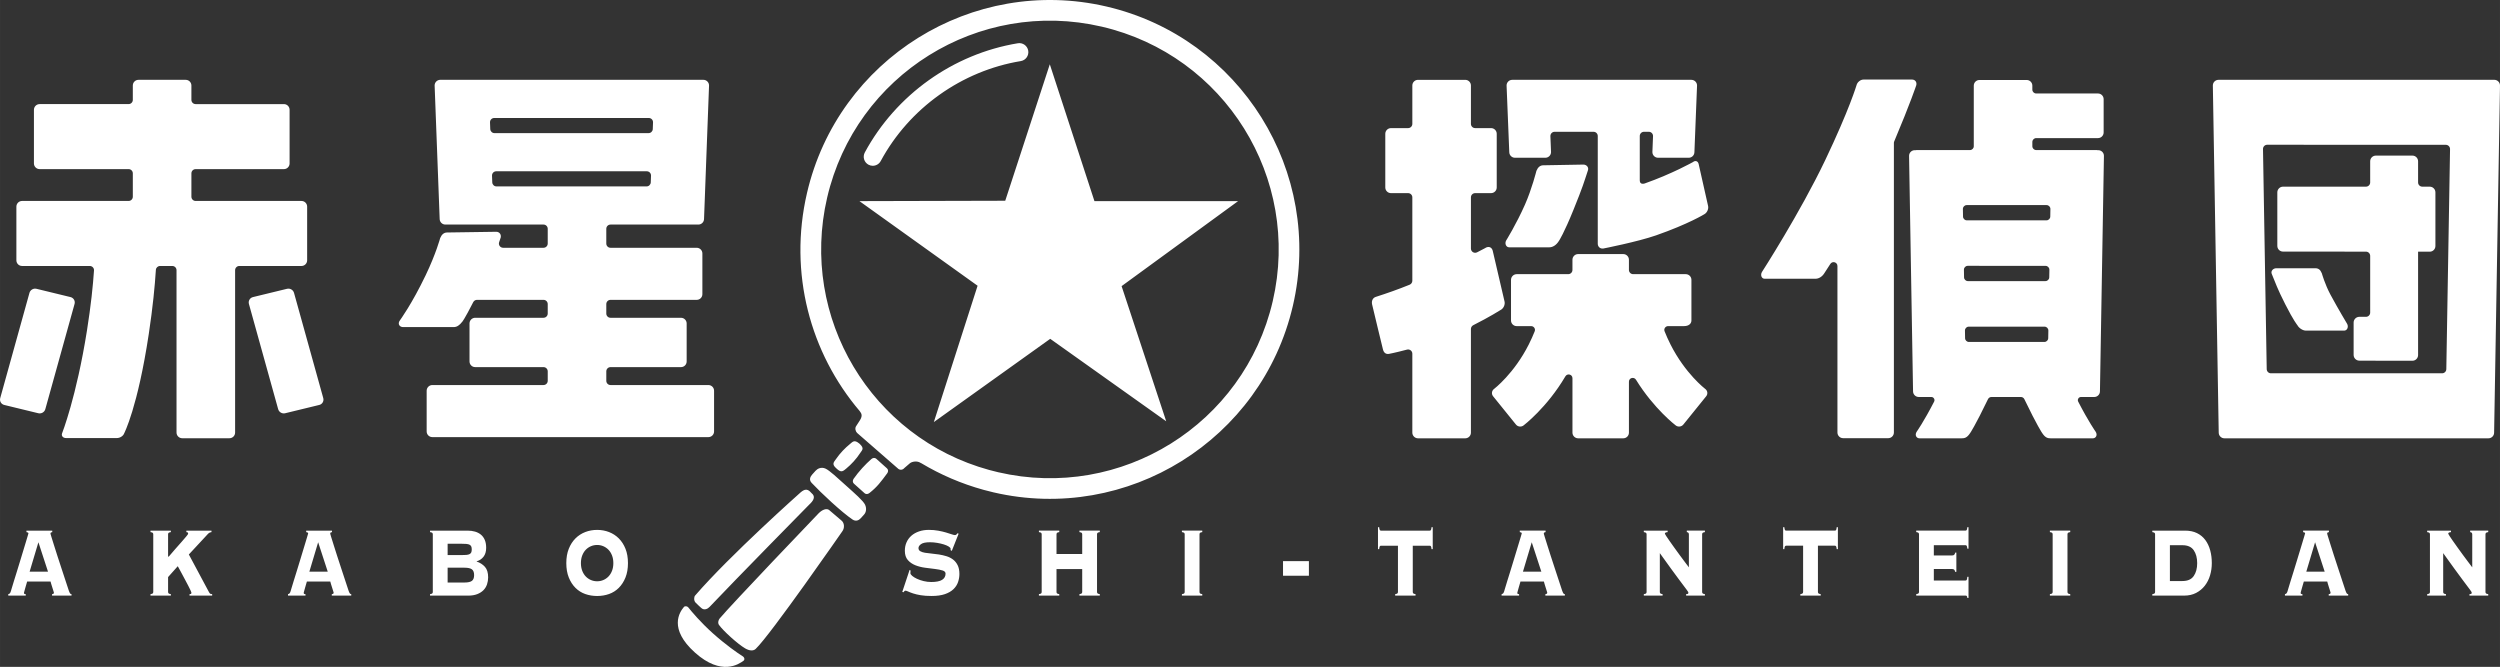 <?xml version="1.0" encoding="UTF-8"?><svg id="_レイヤー_2" xmlns="http://www.w3.org/2000/svg" width="185.631mm" height="49.518mm" viewBox="0 0 526.199 140.367"><rect x="0" y="0" width="526.199" height="140.367" fill="#333333" stroke="none"/><g id="design"><path d="m441.648,31.61h-.191c-.04-.004-.075-.024-.116-.024h-12.763c-.448,0-.81-.363-.81-.81v-.897c0-.448.363-.81.81-.81h13.009c.654,0,1.188-.535,1.188-1.188v-7.014c0-.655-.536-1.191-1.191-1.191h-13.006c-.448,0-.81-.363-.81-.81v-.843c0-.654-.535-1.188-1.188-1.188h-9.947c-.655,0-1.191.536-1.191,1.191v12.751c0,.448-.363.81-.81.81h-11.258c-.041,0-.077.02-.117.024h-.245c-.653,0-1.191.534-1.191,1.188l.371,21.901v.057s.001.003.001.004l.311,18.404s0,0,0,.001l.156,9.201c0,.655.539,1.191,1.197,1.191h2.649c.497,0,.819.534.591.976-2.188,4.249-3.658,6.31-3.658,6.31-.478.704-.084,1.415.574,1.415h8.826c.654,0,1.17-.084,1.857-1.139,0,0,1.015-1.454,3.733-7.099l.002-.005c.135-.281.419-.459.73-.459h6.196c.312,0,.595.179.73.459l.002.005c2.718,5.645,3.733,7.099,3.733,7.099.687,1.055,1.203,1.139,1.856,1.139h8.826c.657,0,1.051-.711.574-1.415,0,0-1.47-2.062-3.658-6.31-.228-.442.094-.976.591-.976h2.799c.655,0,1.188-.536,1.188-1.191l.068-4.033.291-17.196.013-.779s0,0,0,0l.466-27.56c0-.655-.536-1.188-1.191-1.188Zm-10.538,39.569c-.007.442-.368.797-.81.797h-15.88c-.442,0-.803-.355-.81-.797l-.027-1.602c-.008-.453.357-.824.81-.824h15.934c.453,0,.818.371.81.824l-.027,1.602Zm.217-12.808c-.008.442-.368.797-.81.797h-16.314c-.442,0-.803-.354-.81-.797l-.027-1.595c-.008-.453.358-.824.811-.824l16.368.007c.453,0,.818.371.81.824l-.027,1.588Zm.216-12.79c-.008.442-.368.797-.81.797h-16.747c-.442,0-.803-.354-.81-.797l-.027-1.588c-.008-.453.357-.824.81-.824h16.801c.453,0,.818.371.81.824l-.027,1.588Zm-28.204-27.648s-1.214,3.698-4.649,11.839c-.042.099-.065.209-.065.317v60.948c0,.658-.533,1.191-1.191,1.191h-9.5c-.653,0-1.191-.539-1.191-1.198v-35.044c0-.811-1.06-1.117-1.495-.433-.794,1.249-1.28,1.98-1.28,1.98-.497.774-1.203,1.139-1.857,1.139h-10.687c-.657,0-.939-.788-.574-1.415,0,0,8.052-12.497,13.323-23.554,5.095-10.688,6.589-15.769,6.589-15.769.163-.653.834-1.191,1.487-1.191h10.19c.657,0,1.061.538.899,1.191Zm-254.232,74.072c.654,0,1.188-.535,1.188-1.188v-8.581c0-.655-.536-1.191-1.191-1.191h-20.603c-.49,0-.888-.398-.888-.888v-1.997c0-.49.398-.888.888-.888h14.838c.654,0,1.188-.535,1.188-1.188v-8.005c0-.655-.536-1.191-1.191-1.191h-14.836c-.49,0-.888-.398-.888-.888v-1.997c0-.49.398-.888.888-.888h18.148c.654,0,1.188-.535,1.188-1.188v-8.581c0-.655-.536-1.191-1.191-1.191h-18.146c-.49,0-.888-.398-.888-.888v-3.11c0-.49.398-.888.888-.888h18.497c.655,0,1.188-.536,1.188-1.191l.214-5.649s-.002-.005-.002-.008l.209-5.556s.001-.004.001-.006v-.054s.633-16.815.633-16.815c0-.655-.536-1.188-1.191-1.188h-55.378c-.653,0-1.191.534-1.191,1.188l1.061,28.081c0,.658.538,1.197,1.191,1.197h20.666c.49,0,.888.398.888.888v3.11c0,.49-.397.888-.888.888h-8.501c-.607,0-1.036-.596-.841-1.172l.339-1.004c.134-.653-.293-1.191-.95-1.191l-10.329.15c-.653,0-1.141.393-1.465,1.171,0,0-.857,3.229-3.048,7.81-2.909,6.08-5.43,9.514-5.43,9.514-.574.767-.023,1.415.634,1.415h10.694c.654,0,1.2-.353,1.807-1.139,0,0,.429-.447,2.298-4.109.152-.297.458-.485.791-.485h14c.49,0,.888.397.888.888v1.997c0,.49-.397.888-.888.888h-14.378c-.658,0-1.197.538-1.197,1.191v8.003c0,.658.533,1.191,1.191,1.191h14.384c.49,0,.888.398.888.888v1.997c0,.49-.397.888-.888.888h-23.398c-.658,0-1.197.538-1.197,1.191v8.578c0,.658.533,1.191,1.191,1.191h58.11ZM103.188,27.167l-.053-1.412c-.019-.503.384-.921.887-.921h32.538c.503,0,.906.418.887.921l-.053,1.412c-.018.477-.41.854-.887.854h-32.432c-.477,0-.869-.377-.887-.854Zm1.31,12.072c-.477,0-.869-.377-.887-.854l-.053-1.412c-.019-.503.384-.921.887-.921h31.694c.503,0,.906.418.887.921l-.053,1.412c-.018.477-.41.854-.887.854h-31.587Zm-41.04,16.743h-13.086c-.491,0-.888.398-.888.888v34.179c0,.658-.533,1.191-1.191,1.191h-9.942c-.659,0-1.198-.539-1.198-1.198v-34.172c0-.491-.398-.888-.888-.888h-2.574c-.469,0-.855.355-.885.824-.214,3.382-.645,7.869-1.488,13.459-2.341,15.52-5.187,20.953-5.187,20.953-.185.542-.876.985-1.53.985h-10.685c-.658,0-1.042-.443-.856-.985,0,0,3.017-7.621,5.244-21.652.838-5.275,1.267-9.46,1.479-12.646.034-.511-.375-.938-.888-.938H4.637c-.658,0-1.191-.533-1.191-1.191v-11.296c0-.659.539-1.198,1.198-1.198h22.423c.491,0,.888-.398.888-.888v-4.926c0-.491-.398-.888-.888-.888H8.338c-.662,0-1.198-.536-1.198-1.198v-11.289c0-.659.539-1.198,1.198-1.198h18.728c.491,0,.888-.398.888-.888v-3.029c0-.655.536-1.191,1.191-1.191h9.951c.654,0,1.189.535,1.189,1.189v3.032c0,.491.398.888.888.888h18.587c.655,0,1.191.536,1.191,1.191v11.305c0,.654-.535,1.189-1.189,1.189h-18.589c-.491,0-.888.398-.888.888v4.926c0,.491.398.888.888.888h22.282c.655,0,1.191.536,1.191,1.191v11.305c0,.654-.535,1.189-1.189,1.189Zm-55.393,30.998l-7.178-1.746c-.638-.152-1.018-.801-.846-1.434l6.155-22.148c.173-.63.835-1.021,1.472-.867l7.181,1.748c.634.154,1.017.802.844,1.434l-6.154,22.144c-.172.636-.837,1.026-1.473.869Zm59.129-1.746l-7.178,1.746c-.637.158-1.301-.233-1.473-.869l-6.154-22.144c-.173-.632.21-1.28.844-1.434l7.181-1.748c.637-.154,1.298.237,1.472.867l6.155,22.148c.171.633-.208,1.282-.846,1.434Zm445.412-44.752v11.305c0,.654-.535,1.189-1.189,1.188l-2.458-.002v21.765c0,.655-.534,1.191-1.189,1.191h-7.703c-.025,0-.045-.013-.069-.014l-3.409-.006c-.659-.001-1.198-.541-1.198-1.2v-6.826c0-.659.539-1.198,1.198-1.198h1.399c.491,0,.888-.398.888-.888v-11.943c0-.49-.397-.888-.888-.888l-17.466-.012c-.658,0-1.191-.534-1.191-1.191v-11.276c0-.659.539-1.198,1.198-1.198h17.458c.491,0,.888-.397.888-.888v-4.459c0-.655.536-1.191,1.191-1.191h7.703c.654,0,1.189.535,1.189,1.189v4.462c0,.491.398.888.888.888h1.567c.655,0,1.191.536,1.191,1.192Zm13.592-22.493c0-.655-.536-1.189-1.191-1.189h-.542s-.005-.001-.007-.001h-56.937s-.008.001-.012.001h-.557c-.654,0-1.191.534-1.191,1.189l1.236,73.07c0,.659.538,1.198,1.191,1.198h55.585c.655,0,1.189-.536,1.189-1.191l.192-11.302s0-.002,0-.003l1.046-61.771Zm-11.297,59.709c-.008.485-.403.873-.888.873h-36.027c-.485,0-.88-.389-.888-.874l-.783-46.327c-.008-.497.392-.904.888-.903l37.594.013c.496,0,.896.407.888.903l-.784,46.314Zm-20.87-9.523c.336.627.017,1.416-.641,1.416h-8.027c-.654,0-1.468-.512-1.803-1.139,0,0-.8-.937-2.547-4.386-1.771-3.497-1.992-4.354-2.855-6.415-.255-.609.298-1.191.955-1.191h8.212c.653,0,1.053.289,1.374,1.068,0,0,.636,2.295,1.825,4.507,1.576,2.931,3.507,6.141,3.507,6.141Zm-134.516-24.84c.146.641-.2,1.428-.774,1.746,0,0-3.316,2.059-10.179,4.458-3.872,1.352-11.087,2.766-11.087,2.766-.649.102-1.179-.351-1.179-1.004v-22.676c0-.491-.398-.888-.888-.888h-8.194c-.505,0-.908.42-.888.924l.135,3.345c0,.659-.536,1.198-1.191,1.198h-6.409c-.654,0-1.191-.539-1.191-1.198l-.566-14.015c0-.655.538-1.189,1.191-1.189h37.707c.655,0,1.191.534,1.191,1.189l-.553,14.015c0,.659-.536,1.198-1.191,1.198h-6.463c-.653,0-1.191-.539-1.191-1.198l.135-3.345c.02-.504-.383-.924-.888-.924h-1.016c-.491,0-.888.398-.888.888v9.345c0,1.026,1.059.638,1.059.638,5.798-2.046,10.133-4.493,10.133-4.493.512-.412,1.058-.218,1.206.42l1.98,8.801Zm-43.612,21.874s-2.395,1.521-5.806,3.233c-.3.151-.498.459-.498.795v21.828c0,.655-.536,1.191-1.191,1.191h-9.942c-.659,0-1.198-.539-1.198-1.198v-16.617c0-.583-.56-1.006-1.123-.856-2.427.645-3.805.901-3.805.901-.649.102-1.108-.248-1.274-1.022,0,0-2.102-8.627-2.267-9.401-.166-.774.174-1.383.774-1.576,2.491-.802,4.607-1.544,7.13-2.564.336-.136.566-.468.566-.83v-17.558c0-.491-.398-.888-.888-.888h-3.612c-.658,0-1.191-.533-1.191-1.191v-11.296c0-.659.539-1.198,1.198-1.198h3.606c.491,0,.888-.398.888-.888v-8.081c0-.655.536-1.191,1.191-1.191h9.951c.654,0,1.189.535,1.189,1.189v8.083c0,.491.398.888.888.888h3.352c.655,0,1.191.536,1.191,1.191v11.305c0,.654-.535,1.189-1.189,1.189h-3.354c-.491,0-.888.398-.888.888v10.781c0,.667.707,1.096,1.299.788l1.625-.847c.802-.553,1.465-.221,1.659.498l2.494,10.71c.146.641-.2,1.428-.774,1.746Zm43.003,16.642c.506.363.606,1.057.222,1.542l-4.812,5.957c-.382.486-1.107.575-1.602.199,0,0-4.572-3.47-8.371-9.62-.427-.691-1.486-.407-1.486.405v10.73c0,.658-.533,1.191-1.191,1.191h-9.498c-.659,0-1.198-.539-1.198-1.198v-11.449c0-.823-1.078-1.098-1.495-.389-3.874,6.594-8.803,10.329-8.803,10.329-.495.377-1.22.287-1.602-.199l-4.812-5.957c-.384-.485-.284-1.179.222-1.542,0,0,4.202-3.204,7.308-9.374.476-.945.884-1.867,1.238-2.755.208-.521-.19-1.083-.75-1.083h-3.049c-.658,0-1.191-.533-1.191-1.191v-8.546c0-.659.539-1.198,1.198-1.198h10.846c.491,0,.888-.398.888-.888v-2.149c0-.655.536-1.191,1.191-1.191h9.507c.654,0,1.189.535,1.189,1.189v2.151c0,.491.398.888.888.888h11.078c.654,0,1.189.535,1.189,1.189v8.557c0,.654-.533,1.189-1.56,1.189h-3.345c-.56,0-.957.562-.75,1.082.354.888.763,1.81,1.239,2.755,3.107,6.17,7.308,9.374,7.308,9.374Zm-41.902-31.213s2.141-3.435,3.975-7.582c1.451-3.281,2.406-7.096,2.406-7.096.317-.779.802-1.171,1.455-1.171l8.433-.15c.658,0,1.168.564.961,1.191-.866,2.636-1.061,3.414-3.05,8.332-1.991,4.922-3.014,6.47-3.014,6.47-.636,1.051-1.42,1.421-2.074,1.421h-8.443c-.658,0-.981-.789-.648-1.416Zm-86.648-8.308h30.24s-24.523,17.893-24.523,17.893l9.391,28.45-24.414-17.359-24.498,17.524,9.209-28.698-24.87-17.81,30.69-.079,9.38-28.721,9.395,28.8Zm-54.325,56.25c-1.024-.897-.527-1.295-.104-1.912.896-1.309,1.901-2.335,2.995-3.234.578-.475.904-.926,1.912-.104l.116.104c1.03.958.513,1.285.104,1.912-.832,1.277-1.85,2.378-2.955,3.29-.577.476-.968.862-1.739.231l-.328-.287Zm10.664.005c.297.266.293.699.056,1.018-1.349,1.815-2.09,2.851-3.745,4.162-.312.247-.722.321-1.018.056l-2.262-2.028c-.297-.266-.284-.692-.056-1.018,1.105-1.577,2.492-3.066,3.745-4.162.3-.262.722-.321,1.018-.056l2.262,2.028Zm-4.608,7.661c.362.798.203,1.586-.2,2.036l-.697.778c-.403.449-1.035.765-1.75.288-2.225-1.483-6.617-5.591-8.614-7.722-.6-.641-.28-1.297.123-1.747l.697-.778c.403-.449,1.181-.881,2.103-.47.838.373,2.548,1.976,4.328,3.579,1.781,1.603,3.633,3.206,4.01,4.037Zm-35.785,19.109c7.419-8.582,22.211-21.718,22.211-21.718.855-.726,1.383-.713,1.963-.192l.286.295c.068.07.26.246.315.314.511.634.104,1.379-.759,2.159,0,0-15.563,15.82-20.984,21.544-.364.385-1.144.818-1.796.151-.205-.209-.636-.548-1.135-1.073-.403-.424-.349-1.192-.1-1.48Zm30.982-13.52s-15.063,21.738-18.226,24.743c-.482.458-1.287.432-2.213-.107-1.558-.905-4.613-3.675-5.514-4.942-.292-.41-.125-1.027.135-1.34,2.326-2.796,20.25-21.558,20.853-22.165.745-.751,1.675-1.106,2.201-.673l2.468,2.103c.836.581.784,1.738.297,2.38Zm-20.774,27.224c-.944.701-4.64,3.31-10.228-1.7-5.626-5.044-3.236-8.53-2.343-9.589.231-.274.721-.194.938.08.683.864,2.558,3.11,5.191,5.47,2.636,2.363,5.227,4.171,6.242,4.805.43.268.462.739.2.934ZM232.871,1.369c-28.194-6.552-56.462,11.055-63.014,39.249-3.918,16.859.688,33.669,11.089,45.902.016.039.042.084.093.143.652.755.138,1.508-.141,1.948-.28.441-.699,1.079-.699,1.079-.325.462-.097,1.161.209,1.438l8.673,7.559c.351.278.911.247,1.235-.148,0,0,.929-.816,1.213-1.043.434-.347,1.502-.548,2.218-.078.081.053.13.073.164.078,4.014,2.401,8.41,4.315,13.145,5.616.677.187,1.361.359,2.05.52,28.195,6.552,56.462-11.055,63.014-39.249,6.552-28.195-11.055-56.462-39.249-63.014Zm35.011,62.03c-6.018,25.899-31.892,42.015-57.791,35.996-.634-.147-1.262-.306-1.884-.477-24.79-6.808-39.983-32.049-34.112-57.314C180.114,15.705,205.988-.411,231.887,5.607c25.899,6.019,42.015,31.892,35.996,57.791Zm-85.857-31.312c6.562-12.144,18.604-20.736,32.21-22.983,1.036-.175,2.015.53,2.187,1.566.171,1.037-.53,2.016-1.566,2.187-12.455,2.057-23.477,9.922-29.484,21.039-.344.637-.999.998-1.675.998-.306,0-.615-.074-.903-.229-.924-.5-1.269-1.653-.769-2.578ZM14.47,124.274c-.222-.659-.468-1.404-.738-2.236-.271-.832-.551-1.686-.843-2.561-.291-.875-.572-1.733-.842-2.574s-.51-1.595-.718-2.262-.378-1.209-.509-1.625c-.132-.416-.198-.642-.198-.677,0-.138.035-.225.104-.26.069-.034.159-.061.271-.078v-.312h-5.429v.312c.097.018.19.044.281.078.09.035.135.096.135.183,0,.017-.052.199-.156.546s-.239.797-.406,1.352c-.166.555-.357,1.183-.572,1.885-.215.702-.434,1.422-.655,2.158-.222.737-.444,1.461-.666,2.171-.222.711-.423,1.356-.603,1.938-.181.581-.326,1.062-.437,1.442-.111.382-.18.616-.208.702-.069.208-.139.352-.208.429-.069.078-.18.135-.333.17v.312h3.681v-.312c-.152,0-.253-.022-.301-.065-.049-.043-.073-.108-.073-.195,0-.034.01-.091.031-.169.021-.078.055-.203.104-.377.048-.173.114-.407.197-.702.083-.294.194-.676.333-1.144h4.93c.014.087.059.251.135.494.076.242.156.498.239.767.083.27.16.512.229.729s.104.334.104.351c0,.191-.132.295-.395.312v.312h4.098v-.312c-.125,0-.226-.053-.302-.156-.077-.104-.17-.312-.281-.624Zm-8.237-3.952l1.851-6.188,2.018,6.188h-3.869Zm38.068,4.68c.097.035.215.053.354.053v.312h-4.763v-.312c.125,0,.222-.014.291-.039.069-.026.104-.126.104-.3,0-.052-.062-.208-.187-.468-.125-.26-.285-.58-.479-.962-.194-.381-.409-.788-.645-1.222-.236-.434-.458-.85-.666-1.248s-.395-.745-.562-1.04-.277-.494-.333-.599l-2.039,2.288v3.12c0,.122.031.222.094.299.062.078.225.135.489.17v.312h-4.285v-.312c.264-.035.427-.092.489-.17.062-.077.093-.177.093-.299v-12.116c0-.12-.031-.221-.093-.299-.062-.078-.226-.134-.489-.169v-.312h4.285v.312c-.264.035-.427.091-.489.169-.062.078-.094.179-.094.299v4.681h.146c.416-.503.863-1.022,1.342-1.561.479-.537.918-1.035,1.321-1.495.402-.459.738-.849,1.009-1.17.271-.32.405-.515.405-.585,0-.155-.035-.247-.104-.272-.069-.026-.159-.048-.27-.065v-.312h5.283v.312c-.139.018-.253.044-.343.078-.09.035-.174.087-.25.156-.077.069-.16.151-.25.247s-.197.212-.322.351l-3.598,3.874,4.243,7.931c.111.208.215.329.312.363Zm29.048-.728c-.222-.659-.468-1.404-.738-2.236-.271-.832-.551-1.686-.843-2.561-.291-.875-.572-1.733-.842-2.574s-.51-1.595-.718-2.262-.378-1.209-.509-1.625c-.132-.416-.198-.642-.198-.677,0-.138.035-.225.104-.26.069-.034.159-.061.271-.078v-.312h-5.429v.312c.097.018.19.044.281.078.09.035.135.096.135.183,0,.017-.052.199-.156.546s-.239.797-.406,1.352c-.166.555-.357,1.183-.572,1.885-.215.702-.434,1.422-.655,2.158-.222.737-.444,1.461-.666,2.171-.222.711-.423,1.356-.603,1.938-.181.581-.326,1.062-.437,1.442-.111.382-.18.616-.208.702-.069.208-.139.352-.208.429-.069.078-.18.135-.333.17v.312h3.681v-.312c-.152,0-.253-.022-.301-.065-.049-.043-.073-.108-.073-.195,0-.034.01-.091.031-.169.021-.078.055-.203.104-.377.048-.173.114-.407.197-.702.083-.294.194-.676.333-1.144h4.93c.014.087.059.251.135.494.076.242.156.498.239.767.083.27.16.512.229.729s.104.334.104.351c0,.191-.132.295-.395.312v.312h4.098v-.312c-.125,0-.226-.053-.302-.156-.077-.104-.17-.312-.281-.624Zm-8.237-3.952l1.851-6.188,2.018,6.188h-3.869Zm35.218-2.132v-.052c.582-.156,1.061-.473,1.435-.949s.562-1.105.562-1.885c0-.642-.097-1.192-.291-1.651-.194-.459-.465-.832-.812-1.118s-.756-.498-1.227-.637c-.472-.139-.992-.208-1.56-.208h-7.925v.312c.263.035.426.091.489.169s.094.179.094.299v12.116c0,.122-.031.222-.094.299-.062.078-.226.135-.489.17v.312h8.029c.735,0,1.369-.104,1.903-.312.534-.208.97-.485,1.311-.832.339-.347.589-.755.749-1.223.159-.468.239-.962.239-1.481,0-.971-.226-1.707-.676-2.21s-1.029-.875-1.736-1.118Zm-6.115-3.744h2.829c.444,0,.811.013,1.103.039.291.025.52.082.686.169.167.087.284.208.354.364.069.155.104.363.104.624s-.035.468-.104.624c-.07.155-.188.277-.354.363-.166.087-.395.144-.686.169-.292.026-.659.039-1.103.039h-2.829v-2.392Zm5.117,7.812c-.305.234-.832.352-1.581.352h-3.536v-3.12h3.536c.749,0,1.276.117,1.581.351.305.234.458.638.458,1.209s-.153.976-.458,1.209Zm30.915-8.931c-.589-.589-1.276-1.035-2.059-1.339-.784-.303-1.619-.455-2.506-.455s-1.723.152-2.506.455c-.784.304-1.47.75-2.059,1.339s-1.058,1.317-1.404,2.185c-.347.866-.52,1.871-.52,3.016s.173,2.149.52,3.016c.347.867.814,1.595,1.404,2.185s1.275,1.022,2.059,1.3c.783.277,1.619.416,2.506.416s1.723-.139,2.506-.416c.783-.277,1.47-.711,2.059-1.3.589-.59,1.058-1.317,1.404-2.185.346-.866.52-1.872.52-3.016s-.174-2.149-.52-3.016c-.347-.867-.815-1.595-1.404-2.185Zm-1.435,6.825c-.187.477-.437.875-.749,1.196-.312.32-.673.567-1.082.74-.409.174-.842.261-1.3.261s-.891-.087-1.3-.261c-.409-.173-.77-.42-1.082-.74-.312-.321-.562-.72-.749-1.196s-.281-1.019-.281-1.625.094-1.148.281-1.625.437-.875.749-1.196c.312-.32.672-.567,1.082-.741.409-.173.842-.26,1.3-.26s.891.087,1.3.26c.409.174.77.421,1.082.741.312.321.562.72.749,1.196s.281,1.019.281,1.625-.094,1.148-.281,1.625Zm72.747-1.196c.25.494.374,1.114.374,1.859,0,.572-.093,1.136-.281,1.689-.187.556-.506,1.054-.957,1.495-.451.442-1.054.793-1.81,1.054-.756.26-1.695.39-2.818.39-.874,0-1.626-.052-2.257-.156-.631-.104-1.168-.229-1.612-.377s-.794-.281-1.05-.403c-.257-.121-.447-.182-.572-.182-.083,0-.156.035-.219.104-.062.069-.128.147-.197.233l-.25-.078,1.539-4.628.208.13c-.028.104-.042.286-.042.546,0,.174.128.369.385.585.256.218.589.421.998.611.409.191.877.352,1.404.481.527.13,1.061.194,1.602.194,1.04,0,1.802-.151,2.288-.455.485-.303.728-.74.728-1.312,0-.312-.212-.533-.635-.663s-.953-.234-1.591-.312c-.638-.078-1.325-.165-2.06-.261-.735-.095-1.421-.269-2.059-.52s-1.168-.615-1.591-1.092-.634-1.132-.634-1.964c0-.658.121-1.256.364-1.794.242-.537.582-.996,1.019-1.378.437-.381.967-.68,1.591-.896s1.317-.325,2.08-.325c.707,0,1.365.057,1.976.169.61.113,1.151.238,1.623.377.471.139.867.265,1.186.377.319.113.548.169.687.169s.25-.039.333-.117c.083-.077.16-.169.229-.272l.229.104-1.436,3.614-.25-.156v-.285c0-.156-.135-.316-.406-.481-.27-.165-.613-.312-1.029-.442s-.881-.237-1.394-.324c-.513-.087-1.013-.131-1.498-.131-.902,0-1.533.131-1.893.391-.361.26-.541.537-.541.832s.125.516.374.663c.25.147.576.256.978.324.402.07.859.126,1.373.17.513.043,1.04.108,1.581.194.541.087,1.067.208,1.581.364.513.156.971.386,1.373.688.402.304.728.702.978,1.196Zm25.638-7.267h4.285v.312c-.264.035-.426.091-.489.169s-.094.179-.094.299v12.116c0,.122.031.222.094.299.062.078.225.135.489.17v.312h-4.285v-.312c.263-.035.426-.092.489-.17.062-.077.094-.177.094-.299v-4.81h-5.408v4.81c0,.122.031.222.094.299.062.078.225.135.489.17v.312h-4.285v-.312c.264-.035.427-.092.489-.17.062-.077.093-.177.093-.299v-12.116c0-.12-.031-.221-.093-.299-.062-.078-.226-.134-.489-.169v-.312h4.285v.312c-.264.035-.427.091-.489.169-.062.078-.094.179-.094.299v4.135h5.408v-4.135c0-.12-.031-.221-.094-.299s-.226-.134-.489-.169v-.312Zm21.57,0h4.285v.312c-.263.035-.426.091-.489.169s-.093.179-.093.299v12.116c0,.122.031.222.093.299.062.078.226.135.489.17v.312h-4.285v-.312c.263-.035.426-.092.489-.17.062-.077.094-.177.094-.299v-12.116c0-.12-.031-.221-.094-.299s-.226-.134-.489-.169v-.312Zm21.281,6.422h5.449v3.068h-5.449v-3.068Zm31.262-7.15h.25v4.628h-.25c-.027-.294-.069-.489-.124-.585-.056-.095-.14-.143-.25-.143h-3.578v9.724c0,.122.031.222.094.299.062.078.226.135.489.17v.312h-4.285v-.312c.264-.035.427-.092.489-.17.062-.077.094-.177.094-.299v-9.724h-3.578c-.111,0-.194.048-.249.143-.056.096-.098.291-.125.585h-.25v-4.628h.25c.027.295.069.49.125.585.055.096.138.144.249.144h10.275c.11,0,.194-.048.25-.144.055-.095.097-.29.124-.585Zm27.475,13.312c-.222-.659-.468-1.404-.738-2.236s-.551-1.686-.843-2.561c-.291-.875-.571-1.733-.842-2.574s-.51-1.595-.718-2.262-.378-1.209-.51-1.625c-.132-.416-.197-.642-.197-.677,0-.138.034-.225.104-.26.069-.034.159-.061.271-.078v-.312h-5.429v.312c.097.018.19.044.281.078.09.035.135.096.135.183,0,.017-.052.199-.156.546-.104.347-.239.797-.405,1.352s-.357,1.183-.572,1.885-.434,1.422-.655,2.158c-.222.737-.443,1.461-.665,2.171-.223.711-.424,1.356-.604,1.938-.181.581-.326,1.062-.437,1.442-.111.382-.181.616-.208.702-.069.208-.139.352-.208.429-.069.078-.181.135-.333.17v.312h3.682v-.312c-.152,0-.253-.022-.302-.065s-.072-.108-.072-.195c0-.034.01-.091.031-.169.021-.078.055-.203.104-.377.049-.173.114-.407.197-.702.084-.294.194-.676.333-1.144h4.93c.014.087.059.251.136.494.075.242.155.498.238.767.084.27.16.512.229.729s.104.334.104.351c0,.191-.132.295-.395.312v.312h4.098v-.312c-.125,0-.226-.053-.302-.156-.077-.104-.17-.312-.281-.624Zm-8.236-3.952l1.851-6.188,2.018,6.188h-3.868Zm34.489-8.632h3.807v.312c-.264.035-.427.091-.489.169s-.093.179-.093.299v12.116c0,.122.03.222.093.299.062.078.226.135.489.17v.312h-3.952v-.312c.194,0,.322-.026.385-.078.062-.053.094-.121.094-.208,0-.053-.021-.117-.062-.195s-.132-.212-.271-.403c-.139-.19-.343-.463-.613-.818s-.628-.832-1.071-1.431c-.444-.598-.991-1.343-1.644-2.235-.651-.893-1.435-1.98-2.351-3.264v8.164c0,.122.031.222.094.299.062.078.226.135.489.17v.312h-3.952v-.312c.264-.035.427-.092.489-.17.062-.077.093-.177.093-.299v-12.116c0-.12-.031-.221-.093-.299-.062-.078-.226-.134-.489-.169v-.312h5.013v.312c-.236.018-.392.057-.468.117s-.114.135-.114.221c0,.035.09.191.271.469.18.277.416.624.707,1.04s.62.88.987,1.391c.368.512.739,1.022,1.113,1.534s.734.997,1.082,1.456c.346.459.645.854.894,1.183v-6.942c0-.294-.146-.45-.437-.468v-.312Zm31.55-.729h.25v4.628h-.25c-.027-.294-.069-.489-.124-.585-.056-.095-.14-.143-.25-.143h-3.578v9.724c0,.122.031.222.094.299.062.078.226.135.489.17v.312h-4.285v-.312c.264-.035.427-.092.489-.17.062-.077.094-.177.094-.299v-9.724h-3.578c-.111,0-.194.048-.249.143-.056.096-.098.291-.125.585h-.25v-4.628h.25c.027.295.069.49.125.585.055.096.138.144.249.144h10.275c.11,0,.194-.048.25-.144.055-.095.097-.29.124-.585Zm27.493,0h.25v4.524h-.25c-.027-.295-.069-.489-.125-.585s-.139-.144-.249-.144h-6.677v2.158h3.868c.208,0,.357-.056.447-.169.091-.112.149-.256.177-.429h.25v4.056h-.25c-.027-.173-.086-.315-.177-.429-.09-.112-.239-.169-.447-.169h-3.868v2.418h6.677c.11,0,.193-.048.249-.144.056-.095.098-.307.125-.637h.25v4.446h-.25c-.027-.226-.069-.364-.125-.416s-.139-.078-.249-.078h-10.38v-.312c.264-.035.427-.092.489-.17.062-.077.094-.177.094-.299v-12.116c0-.12-.031-.221-.094-.299s-.226-.134-.489-.169v-.312h10.38c.11,0,.193-.048.249-.144.056-.095.098-.29.125-.585Zm17.376.729h4.285v.312c-.264.035-.427.091-.489.169s-.093.179-.093.299v12.116c0,.122.03.222.093.299.062.078.226.135.489.17v.312h-4.285v-.312c.264-.035.427-.092.489-.17.062-.077.094-.177.094-.299v-12.116c0-.12-.031-.221-.094-.299s-.226-.134-.489-.169v-.312Zm32.708,1.963c-.457-.615-1.04-1.096-1.747-1.443-.707-.347-1.539-.52-2.496-.52h-6.905v.312c.264.035.427.091.489.169.062.078.093.179.093.299v12.116c0,.122-.031.222-.093.299-.062.078-.226.135-.489.17v.312h6.677c.971,0,1.82-.19,2.548-.572.729-.381,1.338-.888,1.831-1.521.491-.633.859-1.36,1.102-2.185.243-.822.364-1.677.364-2.561,0-.971-.114-1.872-.343-2.704-.229-.832-.572-1.556-1.03-2.171Zm-2.434,7.592c-.485.702-1.275,1.053-2.371,1.053h-2.642v-7.54h2.642c1.096,0,1.886.352,2.371,1.054s.729,1.607.729,2.717-.243,2.015-.729,2.717Zm31.932,3.029c-.222-.659-.468-1.404-.738-2.236s-.551-1.686-.843-2.561c-.291-.875-.571-1.733-.842-2.574s-.51-1.595-.718-2.262-.378-1.209-.51-1.625-.197-.642-.197-.677c0-.138.034-.225.104-.26.069-.034.159-.061.271-.078v-.312h-5.429v.312c.097.018.19.044.281.078.09.035.135.096.135.183,0,.017-.052.199-.156.546-.104.347-.239.797-.405,1.352s-.357,1.183-.572,1.885-.434,1.422-.655,2.158c-.222.737-.443,1.461-.665,2.171-.223.711-.424,1.356-.604,1.938-.181.581-.326,1.062-.437,1.442-.111.382-.181.616-.208.702-.069.208-.139.352-.208.429-.069.078-.181.135-.333.17v.312h3.682v-.312c-.152,0-.253-.022-.302-.065s-.072-.108-.072-.195c0-.034.01-.091.031-.169.021-.078.055-.203.104-.377.049-.173.114-.407.197-.702.084-.294.194-.676.333-1.144h4.93c.014.087.059.251.136.494.075.242.155.498.238.767.084.27.16.512.229.729s.104.334.104.351c0,.191-.132.295-.395.312v.312h4.098v-.312c-.125,0-.226-.053-.302-.156-.077-.104-.17-.312-.281-.624Zm-8.236-3.952l1.851-6.188,2.018,6.188h-3.868Zm34.49-8.632h3.806v.312c-.264.035-.426.091-.488.169s-.094.179-.094.299v12.116c0,.122.031.222.094.299.062.078.225.135.488.17v.312h-3.951v-.312c.193,0,.322-.026.385-.078.062-.053.093-.121.093-.208,0-.053-.021-.117-.062-.195-.042-.078-.133-.212-.271-.403-.139-.19-.344-.463-.614-.818s-.627-.832-1.071-1.431c-.443-.598-.991-1.343-1.643-2.235-.652-.893-1.436-1.98-2.351-3.264v8.164c0,.122.031.222.094.299.062.078.225.135.488.17v.312h-3.952v-.312c.264-.035.427-.092.489-.17.062-.077.094-.177.094-.299v-12.116c0-.12-.031-.221-.094-.299s-.226-.134-.489-.169v-.312h5.014v.312c-.236.018-.393.057-.469.117s-.114.135-.114.221c0,.035.09.191.271.469.18.277.416.624.707,1.04s.621.88.988,1.391c.367.512.738,1.022,1.112,1.534.375.512.735.997,1.082,1.456s.645.854.895,1.183v-6.942c0-.294-.146-.45-.437-.468v-.312Z" style="fill:#fff;"/></g></svg>